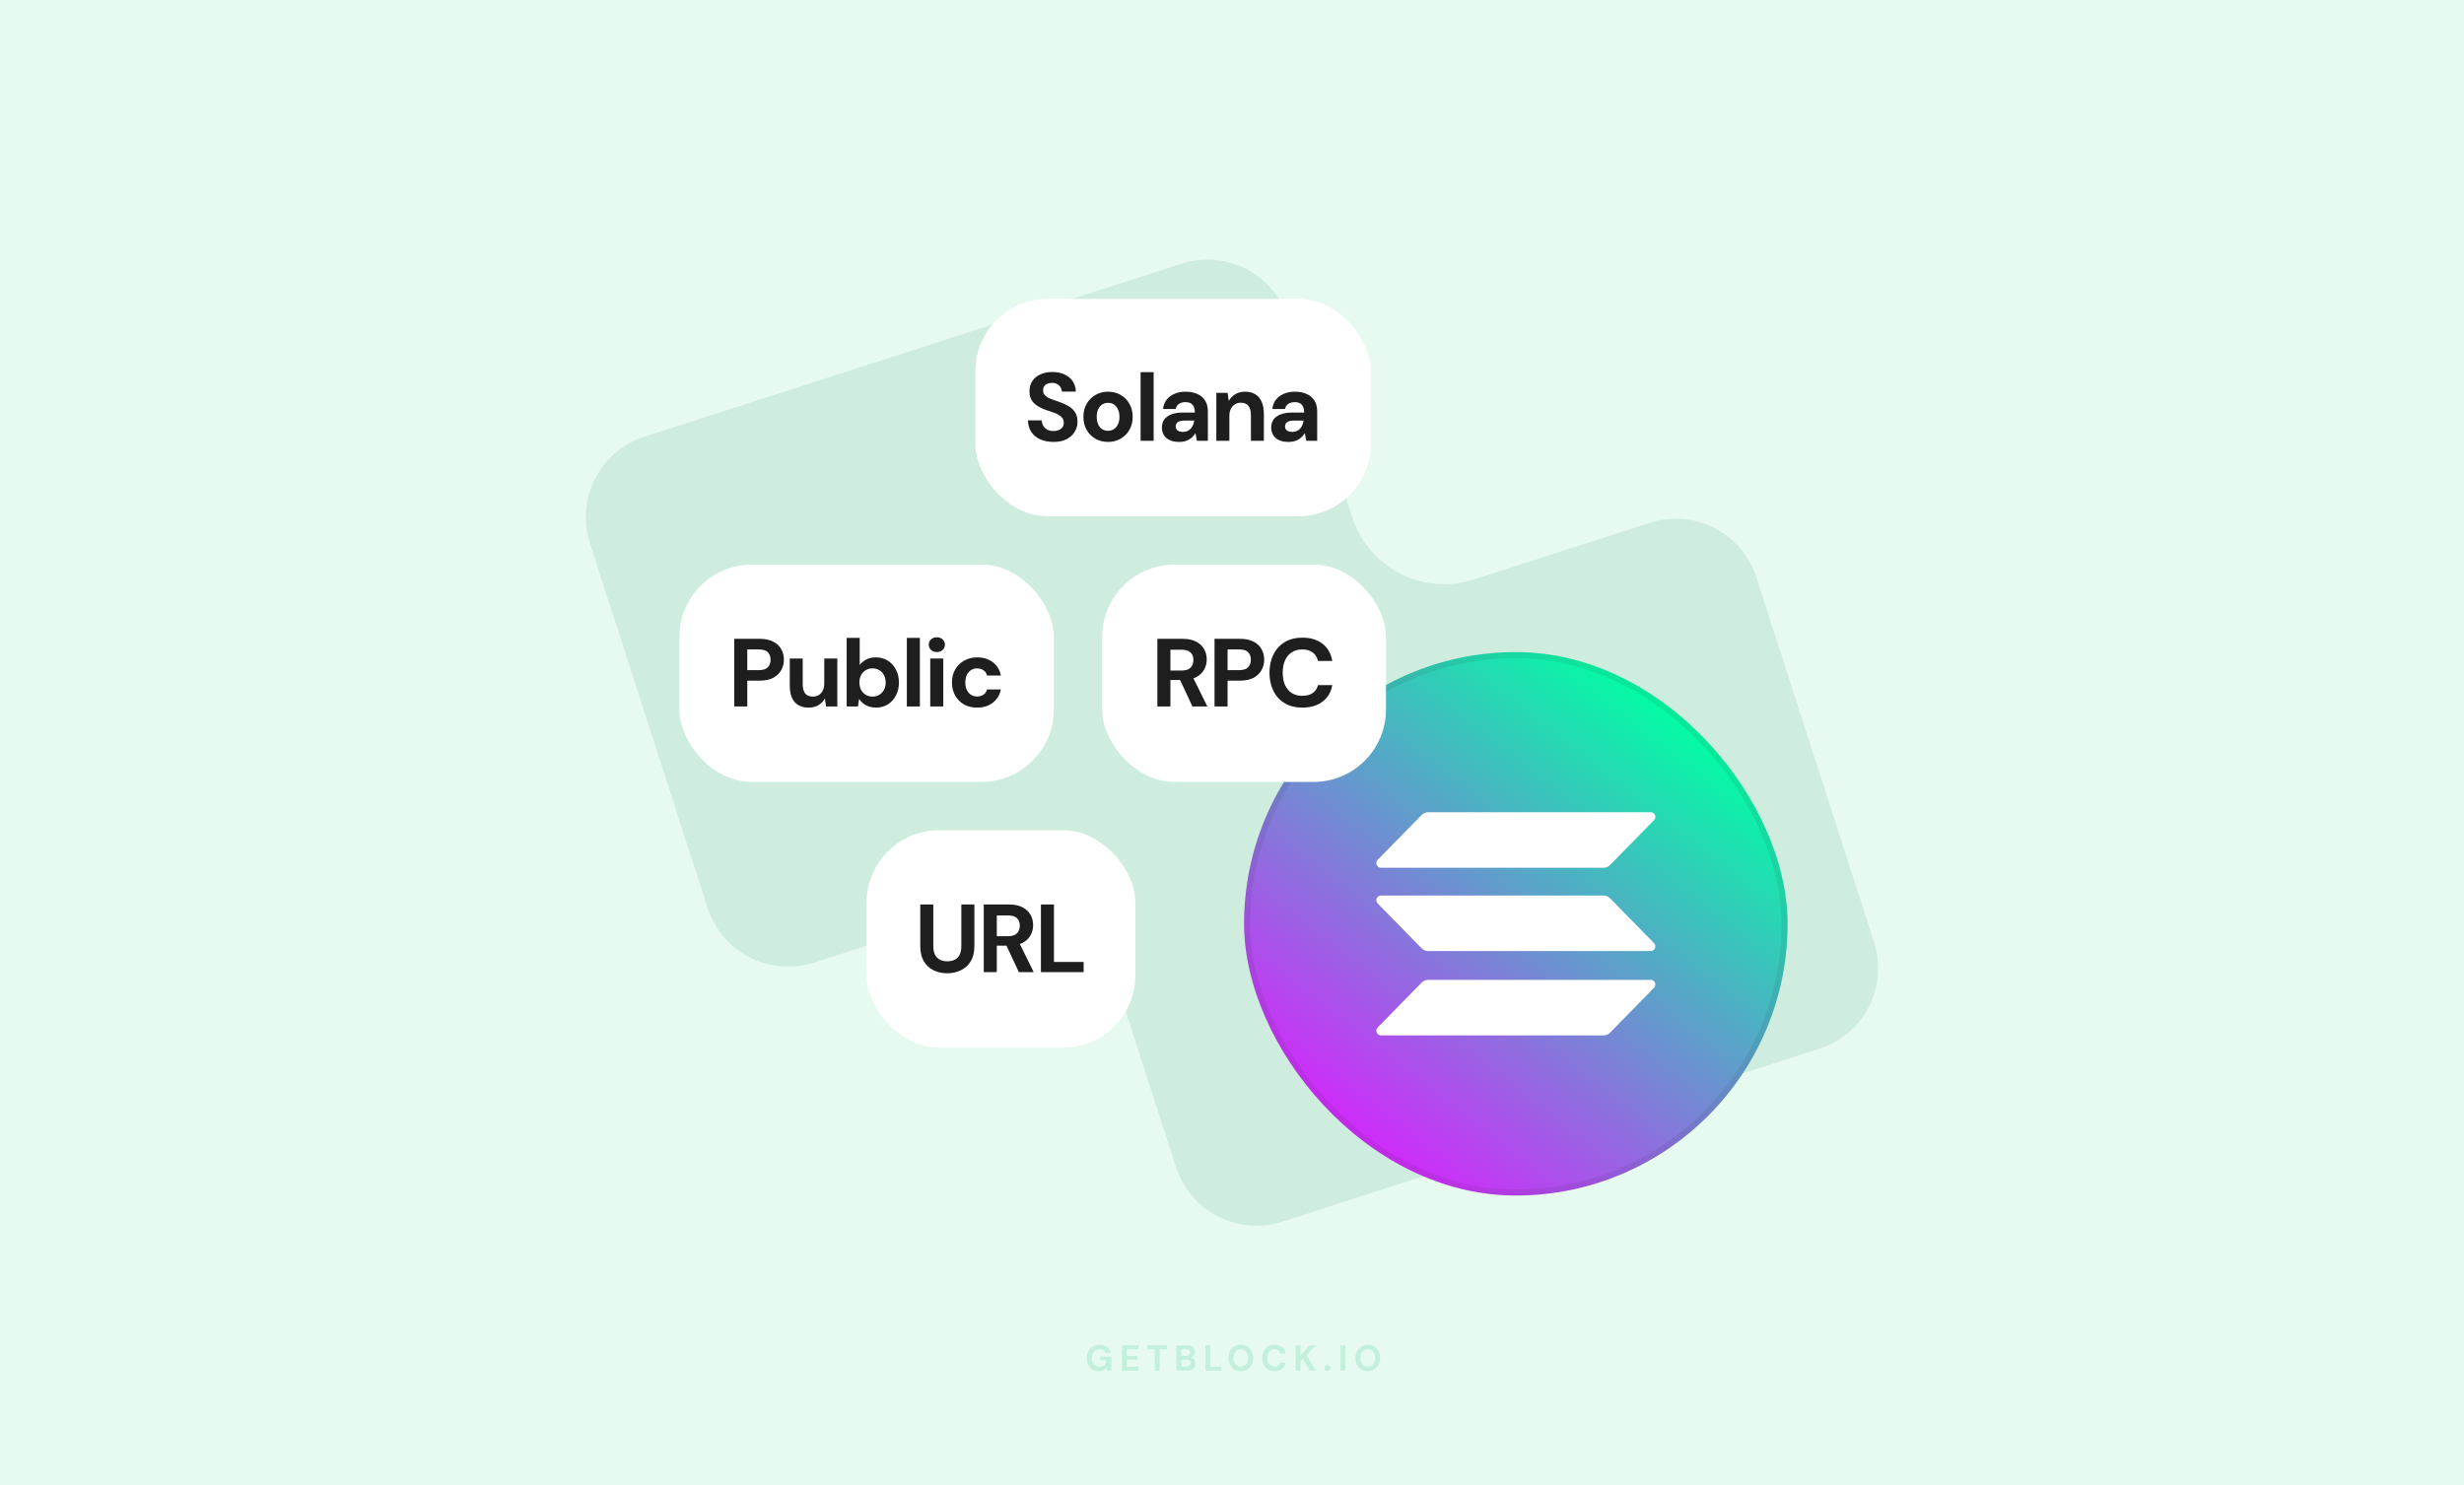 <svg width="816" height="492" viewBox="0 0 816 492" fill="none" xmlns="http://www.w3.org/2000/svg">
<rect width="816" height="492" fill="#E6FAF0"/>
<path opacity="0.16" d="M363.914 454.144C363.122 454.144 362.426 453.968 361.826 453.616C361.234 453.256 360.774 452.756 360.446 452.116C360.118 451.468 359.954 450.716 359.954 449.86C359.954 448.996 360.122 448.236 360.458 447.58C360.794 446.916 361.278 446.396 361.91 446.02C362.55 445.644 363.306 445.456 364.178 445.456C365.17 445.456 365.99 445.692 366.638 446.164C367.294 446.636 367.714 447.292 367.898 448.132H366.098C365.978 447.764 365.754 447.476 365.426 447.268C365.098 447.052 364.678 446.944 364.166 446.944C363.622 446.944 363.158 447.064 362.774 447.304C362.39 447.544 362.098 447.88 361.898 448.312C361.698 448.744 361.598 449.26 361.598 449.86C361.598 450.468 361.698 450.984 361.898 451.408C362.098 451.832 362.382 452.156 362.75 452.38C363.126 452.596 363.566 452.704 364.07 452.704C364.806 452.704 365.362 452.508 365.738 452.116C366.122 451.716 366.35 451.2 366.422 450.568H364.358V449.356H368.054V454H366.566L366.434 452.932C366.258 453.196 366.05 453.42 365.81 453.604C365.578 453.78 365.306 453.912 364.994 454C364.682 454.096 364.322 454.144 363.914 454.144ZM371.537 454V445.6H377.057V446.908H373.157V449.104H376.697V450.364H373.157V452.692H377.057V454H371.537ZM382.432 454V446.908H379.972V445.6H386.488V446.908H384.04V454H382.432ZM389.604 454V445.6H393.048C393.632 445.6 394.124 445.692 394.524 445.876C394.924 446.06 395.224 446.316 395.424 446.644C395.632 446.964 395.736 447.336 395.736 447.76C395.736 448.184 395.644 448.54 395.46 448.828C395.276 449.116 395.032 449.34 394.728 449.5C394.432 449.652 394.104 449.74 393.744 449.764L393.936 449.632C394.32 449.648 394.66 449.752 394.956 449.944C395.26 450.128 395.496 450.376 395.664 450.688C395.84 451 395.928 451.34 395.928 451.708C395.928 452.156 395.82 452.552 395.604 452.896C395.388 453.24 395.076 453.512 394.668 453.712C394.26 453.904 393.76 454 393.168 454H389.604ZM391.224 452.68H392.904C393.344 452.68 393.684 452.58 393.924 452.38C394.164 452.18 394.284 451.892 394.284 451.516C394.284 451.14 394.16 450.848 393.912 450.64C393.664 450.424 393.32 450.316 392.88 450.316H391.224V452.68ZM391.224 449.104H392.784C393.208 449.104 393.532 449.008 393.756 448.816C393.98 448.624 394.092 448.352 394.092 448C394.092 447.656 393.98 447.388 393.756 447.196C393.532 446.996 393.204 446.896 392.772 446.896H391.224V449.104ZM399.211 454V445.6H400.831V452.74H404.515V454H399.211ZM410.912 454.144C410.104 454.144 409.392 453.96 408.776 453.592C408.168 453.224 407.692 452.716 407.348 452.068C407.004 451.412 406.832 450.656 406.832 449.8C406.832 448.944 407.004 448.192 407.348 447.544C407.692 446.888 408.168 446.376 408.776 446.008C409.392 445.64 410.104 445.456 410.912 445.456C411.72 445.456 412.428 445.64 413.036 446.008C413.652 446.376 414.132 446.888 414.476 447.544C414.82 448.192 414.992 448.944 414.992 449.8C414.992 450.656 414.82 451.412 414.476 452.068C414.132 452.716 413.652 453.224 413.036 453.592C412.428 453.96 411.72 454.144 410.912 454.144ZM410.912 452.692C411.408 452.692 411.836 452.576 412.196 452.344C412.564 452.104 412.844 451.768 413.036 451.336C413.236 450.904 413.336 450.392 413.336 449.8C413.336 449.2 413.236 448.688 413.036 448.264C412.844 447.832 412.564 447.5 412.196 447.268C411.836 447.036 411.408 446.92 410.912 446.92C410.424 446.92 409.996 447.036 409.628 447.268C409.26 447.5 408.976 447.832 408.776 448.264C408.576 448.688 408.476 449.2 408.476 449.8C408.476 450.392 408.576 450.904 408.776 451.336C408.976 451.768 409.26 452.104 409.628 452.344C409.996 452.576 410.424 452.692 410.912 452.692ZM422.053 454.144C421.221 454.144 420.505 453.964 419.905 453.604C419.305 453.236 418.845 452.728 418.525 452.08C418.205 451.424 418.045 450.668 418.045 449.812C418.045 448.956 418.205 448.2 418.525 447.544C418.845 446.888 419.305 446.376 419.905 446.008C420.505 445.64 421.221 445.456 422.053 445.456C423.069 445.456 423.897 445.708 424.537 446.212C425.185 446.716 425.589 447.428 425.749 448.348H423.985C423.881 447.9 423.665 447.552 423.337 447.304C423.009 447.048 422.577 446.92 422.041 446.92C421.553 446.92 421.133 447.04 420.781 447.28C420.429 447.512 420.157 447.844 419.965 448.276C419.781 448.7 419.689 449.212 419.689 449.812C419.689 450.404 419.781 450.916 419.965 451.348C420.157 451.78 420.429 452.112 420.781 452.344C421.133 452.576 421.553 452.692 422.041 452.692C422.577 452.692 423.005 452.576 423.325 452.344C423.653 452.104 423.873 451.772 423.985 451.348H425.749C425.589 452.22 425.185 452.904 424.537 453.4C423.897 453.896 423.069 454.144 422.053 454.144ZM429.077 454V445.6H430.697V448.924L433.733 445.6H435.737L432.641 448.924L435.821 454H433.841L431.489 450.184L430.697 451.024V454H429.077ZM439.603 454.06C439.307 454.06 439.063 453.972 438.871 453.796C438.687 453.612 438.595 453.388 438.595 453.124C438.595 452.86 438.687 452.64 438.871 452.464C439.063 452.28 439.307 452.188 439.603 452.188C439.899 452.188 440.139 452.28 440.323 452.464C440.507 452.64 440.599 452.86 440.599 453.124C440.599 453.388 440.507 453.612 440.323 453.796C440.139 453.972 439.899 454.06 439.603 454.06ZM443.921 454V445.6H445.541V454H443.921ZM452.961 454.144C452.153 454.144 451.441 453.96 450.825 453.592C450.217 453.224 449.741 452.716 449.397 452.068C449.053 451.412 448.881 450.656 448.881 449.8C448.881 448.944 449.053 448.192 449.397 447.544C449.741 446.888 450.217 446.376 450.825 446.008C451.441 445.64 452.153 445.456 452.961 445.456C453.769 445.456 454.477 445.64 455.085 446.008C455.701 446.376 456.181 446.888 456.525 447.544C456.869 448.192 457.041 448.944 457.041 449.8C457.041 450.656 456.869 451.412 456.525 452.068C456.181 452.716 455.701 453.224 455.085 453.592C454.477 453.96 453.769 454.144 452.961 454.144ZM452.961 452.692C453.457 452.692 453.885 452.576 454.245 452.344C454.613 452.104 454.893 451.768 455.085 451.336C455.285 450.904 455.385 450.392 455.385 449.8C455.385 449.2 455.285 448.688 455.085 448.264C454.893 447.832 454.613 447.5 454.245 447.268C453.885 447.036 453.457 446.92 452.961 446.92C452.473 446.92 452.045 447.036 451.677 447.268C451.309 447.5 451.025 447.832 450.825 448.264C450.625 448.688 450.525 449.2 450.525 449.8C450.525 450.392 450.625 450.904 450.825 451.336C451.025 451.768 451.309 452.104 451.677 452.344C452.045 452.576 452.473 452.692 452.961 452.692Z" fill="#0BB867"/>
<path fill-rule="evenodd" clip-rule="evenodd" d="M213.446 144.638C198.706 149.386 190.608 165.176 195.36 179.905L234.344 300.753C239.096 315.482 254.896 323.574 269.636 318.826L327.928 300.048C344.745 294.631 362.77 303.868 368.194 320.683L389.448 386.568C394.199 401.298 410 409.389 424.74 404.641L602.554 347.362C617.294 342.614 625.392 326.824 620.64 312.095L581.656 191.247C576.904 176.518 561.104 168.426 546.364 173.174L488.072 191.952C471.255 197.369 453.23 188.132 447.806 171.317L426.552 105.432C421.801 90.702 406 82.611 391.26 87.359L213.446 144.638Z" fill="#CEEDDE"/>
<rect x="323" y="99" width="131" height="72" rx="24" fill="white"/>
<path d="M348.899 146.384C347.278 146.384 345.827 146.107 344.547 145.552C343.289 144.997 342.297 144.187 341.571 143.12C340.846 142.053 340.462 140.763 340.419 139.248H344.995C345.017 139.909 345.187 140.507 345.507 141.04C345.827 141.573 346.265 142 346.819 142.32C347.395 142.619 348.089 142.768 348.899 142.768C349.561 142.768 350.137 142.661 350.627 142.448C351.139 142.235 351.545 141.936 351.843 141.552C352.142 141.147 352.291 140.645 352.291 140.048C352.291 139.408 352.131 138.875 351.811 138.448C351.491 138.021 351.054 137.659 350.499 137.36C349.945 137.04 349.305 136.763 348.579 136.528C347.875 136.293 347.139 136.048 346.371 135.792C344.601 135.173 343.246 134.384 342.307 133.424C341.39 132.464 340.931 131.184 340.931 129.584C340.931 128.261 341.251 127.131 341.891 126.192C342.531 125.232 343.427 124.496 344.579 123.984C345.731 123.472 347.043 123.216 348.515 123.216C350.03 123.216 351.363 123.483 352.515 124.016C353.667 124.528 354.574 125.275 355.235 126.256C355.897 127.237 356.249 128.389 356.291 129.712H351.651C351.63 129.179 351.481 128.699 351.203 128.272C350.947 127.824 350.585 127.472 350.115 127.216C349.646 126.96 349.091 126.832 348.451 126.832C347.897 126.811 347.385 126.896 346.915 127.088C346.467 127.259 346.105 127.536 345.827 127.92C345.571 128.283 345.443 128.741 345.443 129.296C345.443 129.829 345.571 130.277 345.827 130.64C346.083 131.003 346.435 131.323 346.883 131.6C347.353 131.856 347.907 132.101 348.547 132.336C349.187 132.571 349.891 132.816 350.659 133.072C351.79 133.456 352.814 133.915 353.731 134.448C354.67 134.96 355.417 135.632 355.971 136.464C356.547 137.296 356.835 138.384 356.835 139.728C356.835 140.923 356.526 142.021 355.907 143.024C355.31 144.027 354.425 144.837 353.251 145.456C352.078 146.075 350.627 146.384 348.899 146.384ZM366.949 146.384C365.413 146.384 364.026 146.032 362.789 145.328C361.552 144.624 360.57 143.643 359.845 142.384C359.141 141.125 358.789 139.685 358.789 138.064C358.789 136.421 359.152 134.981 359.877 133.744C360.602 132.485 361.584 131.504 362.821 130.8C364.058 130.096 365.434 129.744 366.949 129.744C368.485 129.744 369.872 130.096 371.109 130.8C372.346 131.504 373.317 132.485 374.021 133.744C374.746 134.981 375.109 136.421 375.109 138.064C375.109 139.707 374.746 141.157 374.021 142.416C373.296 143.653 372.314 144.624 371.077 145.328C369.861 146.032 368.485 146.384 366.949 146.384ZM366.949 142.704C367.632 142.704 368.25 142.533 368.805 142.192C369.381 141.851 369.84 141.339 370.181 140.656C370.544 139.952 370.725 139.088 370.725 138.064C370.725 137.04 370.544 136.187 370.181 135.504C369.84 134.8 369.392 134.277 368.837 133.936C368.282 133.595 367.664 133.424 366.981 133.424C366.298 133.424 365.669 133.595 365.093 133.936C364.517 134.277 364.058 134.8 363.717 135.504C363.376 136.187 363.205 137.04 363.205 138.064C363.205 139.088 363.376 139.952 363.717 140.656C364.058 141.339 364.506 141.851 365.061 142.192C365.637 142.533 366.266 142.704 366.949 142.704ZM377.732 146V123.28H382.052V146H377.732ZM390.504 146.384C389.203 146.384 388.126 146.171 387.272 145.744C386.419 145.317 385.79 144.741 385.384 144.016C384.979 143.291 384.776 142.491 384.776 141.616C384.776 140.635 385.022 139.771 385.512 139.024C386.024 138.277 386.792 137.701 387.816 137.296C388.84 136.869 390.131 136.656 391.688 136.656H395.688C395.688 135.867 395.571 135.227 395.336 134.736C395.123 134.224 394.782 133.84 394.312 133.584C393.864 133.328 393.288 133.2 392.584 133.2C391.752 133.2 391.038 133.392 390.44 133.776C389.864 134.139 389.502 134.704 389.352 135.472H385.16C385.288 134.299 385.672 133.285 386.312 132.432C386.974 131.579 387.848 130.917 388.936 130.448C390.024 129.979 391.24 129.744 392.584 129.744C394.12 129.744 395.443 130 396.552 130.512C397.662 131.003 398.515 131.739 399.112 132.72C399.71 133.68 400.008 134.853 400.008 136.24V146H396.392L395.912 143.536H395.848C395.571 143.984 395.251 144.389 394.888 144.752C394.526 145.093 394.12 145.392 393.672 145.648C393.246 145.883 392.766 146.064 392.232 146.192C391.699 146.32 391.123 146.384 390.504 146.384ZM391.72 143.056C392.296 143.056 392.808 142.96 393.256 142.768C393.704 142.555 394.078 142.277 394.376 141.936C394.696 141.595 394.942 141.2 395.112 140.752C395.304 140.283 395.432 139.803 395.496 139.312H392.168C391.507 139.312 390.963 139.397 390.536 139.568C390.131 139.717 389.832 139.941 389.64 140.24C389.448 140.517 389.352 140.848 389.352 141.232C389.352 141.616 389.448 141.947 389.64 142.224C389.832 142.501 390.11 142.715 390.472 142.864C390.835 142.992 391.251 143.056 391.72 143.056ZM402.809 146V130.128H406.553L406.905 132.752H406.969C407.481 131.835 408.185 131.109 409.081 130.576C409.977 130.021 411.076 129.744 412.377 129.744C413.7 129.744 414.82 130.032 415.737 130.608C416.654 131.163 417.348 131.984 417.817 133.072C418.308 134.16 418.553 135.504 418.553 137.104V146H414.265V137.488C414.265 136.165 413.998 135.152 413.465 134.448C412.932 133.744 412.078 133.392 410.905 133.392C410.18 133.392 409.529 133.573 408.953 133.936C408.398 134.277 407.95 134.779 407.609 135.44C407.289 136.08 407.129 136.869 407.129 137.808V146H402.809ZM426.708 146.384C425.407 146.384 424.329 146.171 423.476 145.744C422.623 145.317 421.993 144.741 421.588 144.016C421.183 143.291 420.98 142.491 420.98 141.616C420.98 140.635 421.225 139.771 421.716 139.024C422.228 138.277 422.996 137.701 424.02 137.296C425.044 136.869 426.335 136.656 427.892 136.656H431.892C431.892 135.867 431.775 135.227 431.54 134.736C431.327 134.224 430.985 133.84 430.516 133.584C430.068 133.328 429.492 133.2 428.788 133.2C427.956 133.2 427.241 133.392 426.644 133.776C426.068 134.139 425.705 134.704 425.556 135.472H421.364C421.492 134.299 421.876 133.285 422.516 132.432C423.177 131.579 424.052 130.917 425.14 130.448C426.228 129.979 427.444 129.744 428.788 129.744C430.324 129.744 431.647 130 432.756 130.512C433.865 131.003 434.719 131.739 435.316 132.72C435.913 133.68 436.212 134.853 436.212 136.24V146H432.596L432.116 143.536H432.052C431.775 143.984 431.455 144.389 431.092 144.752C430.729 145.093 430.324 145.392 429.876 145.648C429.449 145.883 428.969 146.064 428.436 146.192C427.903 146.32 427.327 146.384 426.708 146.384ZM427.924 143.056C428.5 143.056 429.012 142.96 429.46 142.768C429.908 142.555 430.281 142.277 430.58 141.936C430.9 141.595 431.145 141.2 431.316 140.752C431.508 140.283 431.636 139.803 431.7 139.312H428.372C427.711 139.312 427.167 139.397 426.74 139.568C426.335 139.717 426.036 139.941 425.844 140.24C425.652 140.517 425.556 140.848 425.556 141.232C425.556 141.616 425.652 141.947 425.844 142.224C426.036 142.501 426.313 142.715 426.676 142.864C427.039 142.992 427.455 143.056 427.924 143.056Z" fill="#1E1E1F"/>
<rect x="287" y="275" width="89" height="72" rx="24" fill="white"/>
<path d="M313.66 322.384C311.996 322.384 310.492 322.053 309.148 321.392C307.804 320.731 306.738 319.739 305.948 318.416C305.159 317.093 304.764 315.408 304.764 313.36V299.6H309.084V313.392C309.084 314.501 309.266 315.44 309.628 316.208C310.012 316.955 310.546 317.509 311.228 317.872C311.932 318.235 312.764 318.416 313.725 318.416C314.706 318.416 315.538 318.235 316.22 317.872C316.924 317.509 317.458 316.955 317.82 316.208C318.183 315.44 318.364 314.501 318.364 313.392V299.6H322.684V313.36C322.684 315.408 322.279 317.093 321.468 318.416C320.658 319.739 319.559 320.731 318.172 321.392C316.807 322.053 315.303 322.384 313.66 322.384ZM325.792 322V299.6H334.176C335.968 299.6 337.451 299.909 338.624 300.528C339.819 301.147 340.704 301.979 341.28 303.024C341.856 304.048 342.144 305.189 342.144 306.448C342.144 307.643 341.856 308.763 341.28 309.808C340.725 310.832 339.851 311.664 338.656 312.304C337.483 312.923 335.968 313.232 334.112 313.232H330.112V322H325.792ZM337.408 322L332.8 312.144H337.472L342.336 322H337.408ZM330.112 310.096H333.888C335.211 310.096 336.181 309.776 336.8 309.136C337.419 308.496 337.728 307.653 337.728 306.608C337.728 305.563 337.419 304.741 336.8 304.144C336.181 303.525 335.211 303.216 333.888 303.216H330.112V310.096ZM344.722 322V299.6H349.042V318.64H358.866V322H344.722Z" fill="#1E1E1F"/>
<rect x="225" y="187" width="124" height="72" rx="24" fill="white"/>
<path d="M243.154 234V211.6H251.57C253.384 211.6 254.877 211.909 256.05 212.528C257.245 213.125 258.13 213.947 258.706 214.992C259.304 216.037 259.602 217.221 259.602 218.544C259.602 219.76 259.314 220.891 258.738 221.936C258.184 222.981 257.309 223.835 256.114 224.496C254.941 225.136 253.426 225.456 251.57 225.456H247.474V234H243.154ZM247.474 221.968H251.314C252.68 221.968 253.661 221.659 254.258 221.04C254.877 220.421 255.186 219.589 255.186 218.544C255.186 217.456 254.877 216.613 254.258 216.016C253.661 215.419 252.68 215.12 251.314 215.12H247.474V221.968ZM267.722 234.384C266.42 234.384 265.3 234.107 264.362 233.552C263.444 232.997 262.74 232.176 262.25 231.088C261.78 229.979 261.546 228.624 261.546 227.024V218.128H265.834V226.64C265.834 227.963 266.1 228.976 266.634 229.68C267.167 230.384 268.02 230.736 269.194 230.736C269.919 230.736 270.57 230.565 271.146 230.224C271.722 229.861 272.17 229.36 272.49 228.72C272.81 228.059 272.97 227.259 272.97 226.32V218.128H277.29V234H273.546L273.194 231.408H273.13C272.639 232.304 271.935 233.029 271.018 233.584C270.122 234.117 269.023 234.384 267.722 234.384ZM290.085 234.384C289.253 234.384 288.485 234.267 287.781 234.032C287.098 233.819 286.479 233.499 285.925 233.072C285.391 232.645 284.933 232.144 284.549 231.568H284.485L284.133 234H280.389V211.28H284.709V220.272C285.221 219.589 285.914 219.003 286.789 218.512C287.663 218 288.741 217.744 290.021 217.744C291.535 217.744 292.869 218.107 294.021 218.832C295.173 219.557 296.069 220.549 296.709 221.808C297.37 223.045 297.701 224.475 297.701 226.096C297.701 227.675 297.37 229.093 296.709 230.352C296.069 231.611 295.173 232.603 294.021 233.328C292.89 234.032 291.578 234.384 290.085 234.384ZM288.965 230.736C289.818 230.736 290.565 230.533 291.205 230.128C291.866 229.723 292.378 229.179 292.741 228.496C293.125 227.792 293.317 226.981 293.317 226.064C293.317 225.147 293.125 224.336 292.741 223.632C292.378 222.928 291.866 222.384 291.205 222C290.565 221.595 289.818 221.392 288.965 221.392C288.111 221.392 287.354 221.595 286.693 222C286.031 222.384 285.519 222.928 285.157 223.632C284.794 224.336 284.613 225.147 284.613 226.064C284.613 226.981 284.794 227.792 285.157 228.496C285.519 229.179 286.031 229.723 286.693 230.128C287.354 230.533 288.111 230.736 288.965 230.736ZM300.319 234V211.28H304.639V234H300.319ZM308.067 234V218.128H312.387V234H308.067ZM310.243 215.984C309.453 215.984 308.813 215.749 308.323 215.28C307.832 214.811 307.587 214.224 307.587 213.52C307.587 212.816 307.832 212.24 308.323 211.792C308.813 211.323 309.453 211.088 310.243 211.088C311.032 211.088 311.672 211.323 312.163 211.792C312.675 212.24 312.931 212.816 312.931 213.52C312.931 214.224 312.675 214.811 312.163 215.28C311.672 215.749 311.032 215.984 310.243 215.984ZM323.611 234.384C321.947 234.384 320.486 234.032 319.227 233.328C317.99 232.603 317.019 231.621 316.315 230.384C315.611 229.125 315.259 227.685 315.259 226.064C315.259 224.443 315.611 223.013 316.315 221.776C317.04 220.517 318.032 219.536 319.291 218.832C320.55 218.107 321.99 217.744 323.611 217.744C325.659 217.744 327.387 218.277 328.795 219.344C330.203 220.411 331.088 221.883 331.451 223.76H326.875C326.704 223.013 326.32 222.437 325.723 222.032C325.126 221.605 324.411 221.392 323.579 221.392C322.832 221.392 322.16 221.584 321.563 221.968C320.987 222.331 320.528 222.864 320.187 223.568C319.846 224.251 319.675 225.083 319.675 226.064C319.675 226.789 319.771 227.44 319.963 228.016C320.155 228.571 320.422 229.051 320.763 229.456C321.126 229.861 321.542 230.171 322.011 230.384C322.48 230.597 323.003 230.704 323.579 230.704C324.134 230.704 324.635 230.619 325.083 230.448C325.531 230.256 325.915 229.989 326.235 229.648C326.555 229.285 326.768 228.859 326.875 228.368H331.451C331.088 230.203 330.203 231.664 328.795 232.752C327.387 233.84 325.659 234.384 323.611 234.384Z" fill="#1E1E1F"/>
<rect x="412" y="216" width="180" height="180" rx="90" fill="url(#paint0_linear_3101_566)"/>
<rect x="413" y="217" width="178" height="178" rx="89" stroke="#1E1E1F" stroke-opacity="0.08" stroke-width="2"/>
<path d="M470.814 325.47C471.38 324.894 472.146 324.57 472.946 324.57H546.693C548.036 324.57 548.709 326.228 547.758 327.197L533.186 342.062C532.621 342.639 531.854 342.963 531.055 342.963H457.307C455.964 342.963 455.292 341.304 456.242 340.335L470.814 325.47Z" fill="white"/>
<path d="M470.814 269.938C471.38 269.361 472.146 269.037 472.946 269.037H546.693C548.036 269.037 548.709 270.696 547.758 271.665L533.186 286.53C532.621 287.106 531.854 287.43 531.055 287.43H457.307C455.964 287.43 455.292 285.772 456.242 284.802L470.814 269.938Z" fill="white"/>
<path d="M533.186 297.527C532.621 296.95 531.854 296.626 531.055 296.626H457.307C455.964 296.626 455.292 298.285 456.242 299.254L470.814 314.118C471.38 314.695 472.146 315.019 472.946 315.019H546.693C548.036 315.019 548.709 313.361 547.758 312.391L533.186 297.527Z" fill="white"/>
<rect x="365" y="187" width="94" height="72" rx="24" fill="white"/>
<path d="M383.284 234V211.6H391.668C393.46 211.6 394.943 211.909 396.116 212.528C397.311 213.147 398.196 213.979 398.772 215.024C399.348 216.048 399.636 217.189 399.636 218.448C399.636 219.643 399.348 220.763 398.772 221.808C398.217 222.832 397.343 223.664 396.148 224.304C394.975 224.923 393.46 225.232 391.604 225.232H387.604V234H383.284ZM394.9 234L390.292 224.144H394.964L399.828 234H394.9ZM387.604 222.096H391.38C392.703 222.096 393.673 221.776 394.292 221.136C394.911 220.496 395.22 219.653 395.22 218.608C395.22 217.563 394.911 216.741 394.292 216.144C393.673 215.525 392.703 215.216 391.38 215.216H387.604V222.096ZM402.214 234V211.6H410.63C412.443 211.6 413.937 211.909 415.11 212.528C416.305 213.125 417.19 213.947 417.766 214.992C418.363 216.037 418.662 217.221 418.662 218.544C418.662 219.76 418.374 220.891 417.798 221.936C417.243 222.981 416.369 223.835 415.174 224.496C414.001 225.136 412.486 225.456 410.63 225.456H406.534V234H402.214ZM406.534 221.968H410.374C411.739 221.968 412.721 221.659 413.318 221.04C413.937 220.421 414.246 219.589 414.246 218.544C414.246 217.456 413.937 216.613 413.318 216.016C412.721 215.419 411.739 215.12 410.374 215.12H406.534V221.968ZM431.293 234.384C429.053 234.384 427.112 233.904 425.469 232.944C423.848 231.963 422.6 230.608 421.725 228.88C420.85 227.131 420.413 225.115 420.413 222.832C420.413 220.549 420.85 218.533 421.725 216.784C422.6 215.035 423.848 213.669 425.469 212.688C427.09 211.707 429.032 211.216 431.293 211.216C434.024 211.216 436.253 211.888 437.981 213.232C439.709 214.576 440.786 216.475 441.213 218.928H436.477C436.2 217.733 435.624 216.805 434.749 216.144C433.874 215.461 432.712 215.12 431.261 215.12C429.917 215.12 428.754 215.44 427.773 216.08C426.813 216.699 426.077 217.584 425.565 218.736C425.053 219.888 424.797 221.253 424.797 222.832C424.797 224.411 425.053 225.776 425.565 226.928C426.077 228.059 426.813 228.933 427.773 229.552C428.754 230.171 429.917 230.48 431.261 230.48C432.712 230.48 433.874 230.171 434.749 229.552C435.624 228.933 436.2 228.059 436.477 226.928H441.213C440.808 229.253 439.73 231.077 437.981 232.4C436.253 233.723 434.024 234.384 431.293 234.384Z" fill="#1E1E1F"/>
<defs>
<linearGradient id="paint0_linear_3101_566" x1="551.463" y1="230.845" x2="436.161" y2="379.09" gradientUnits="userSpaceOnUse">
<stop stop-color="#00FFA3"/>
<stop offset="1" stop-color="#DC1FFF"/>
</linearGradient>
</defs>
</svg>
